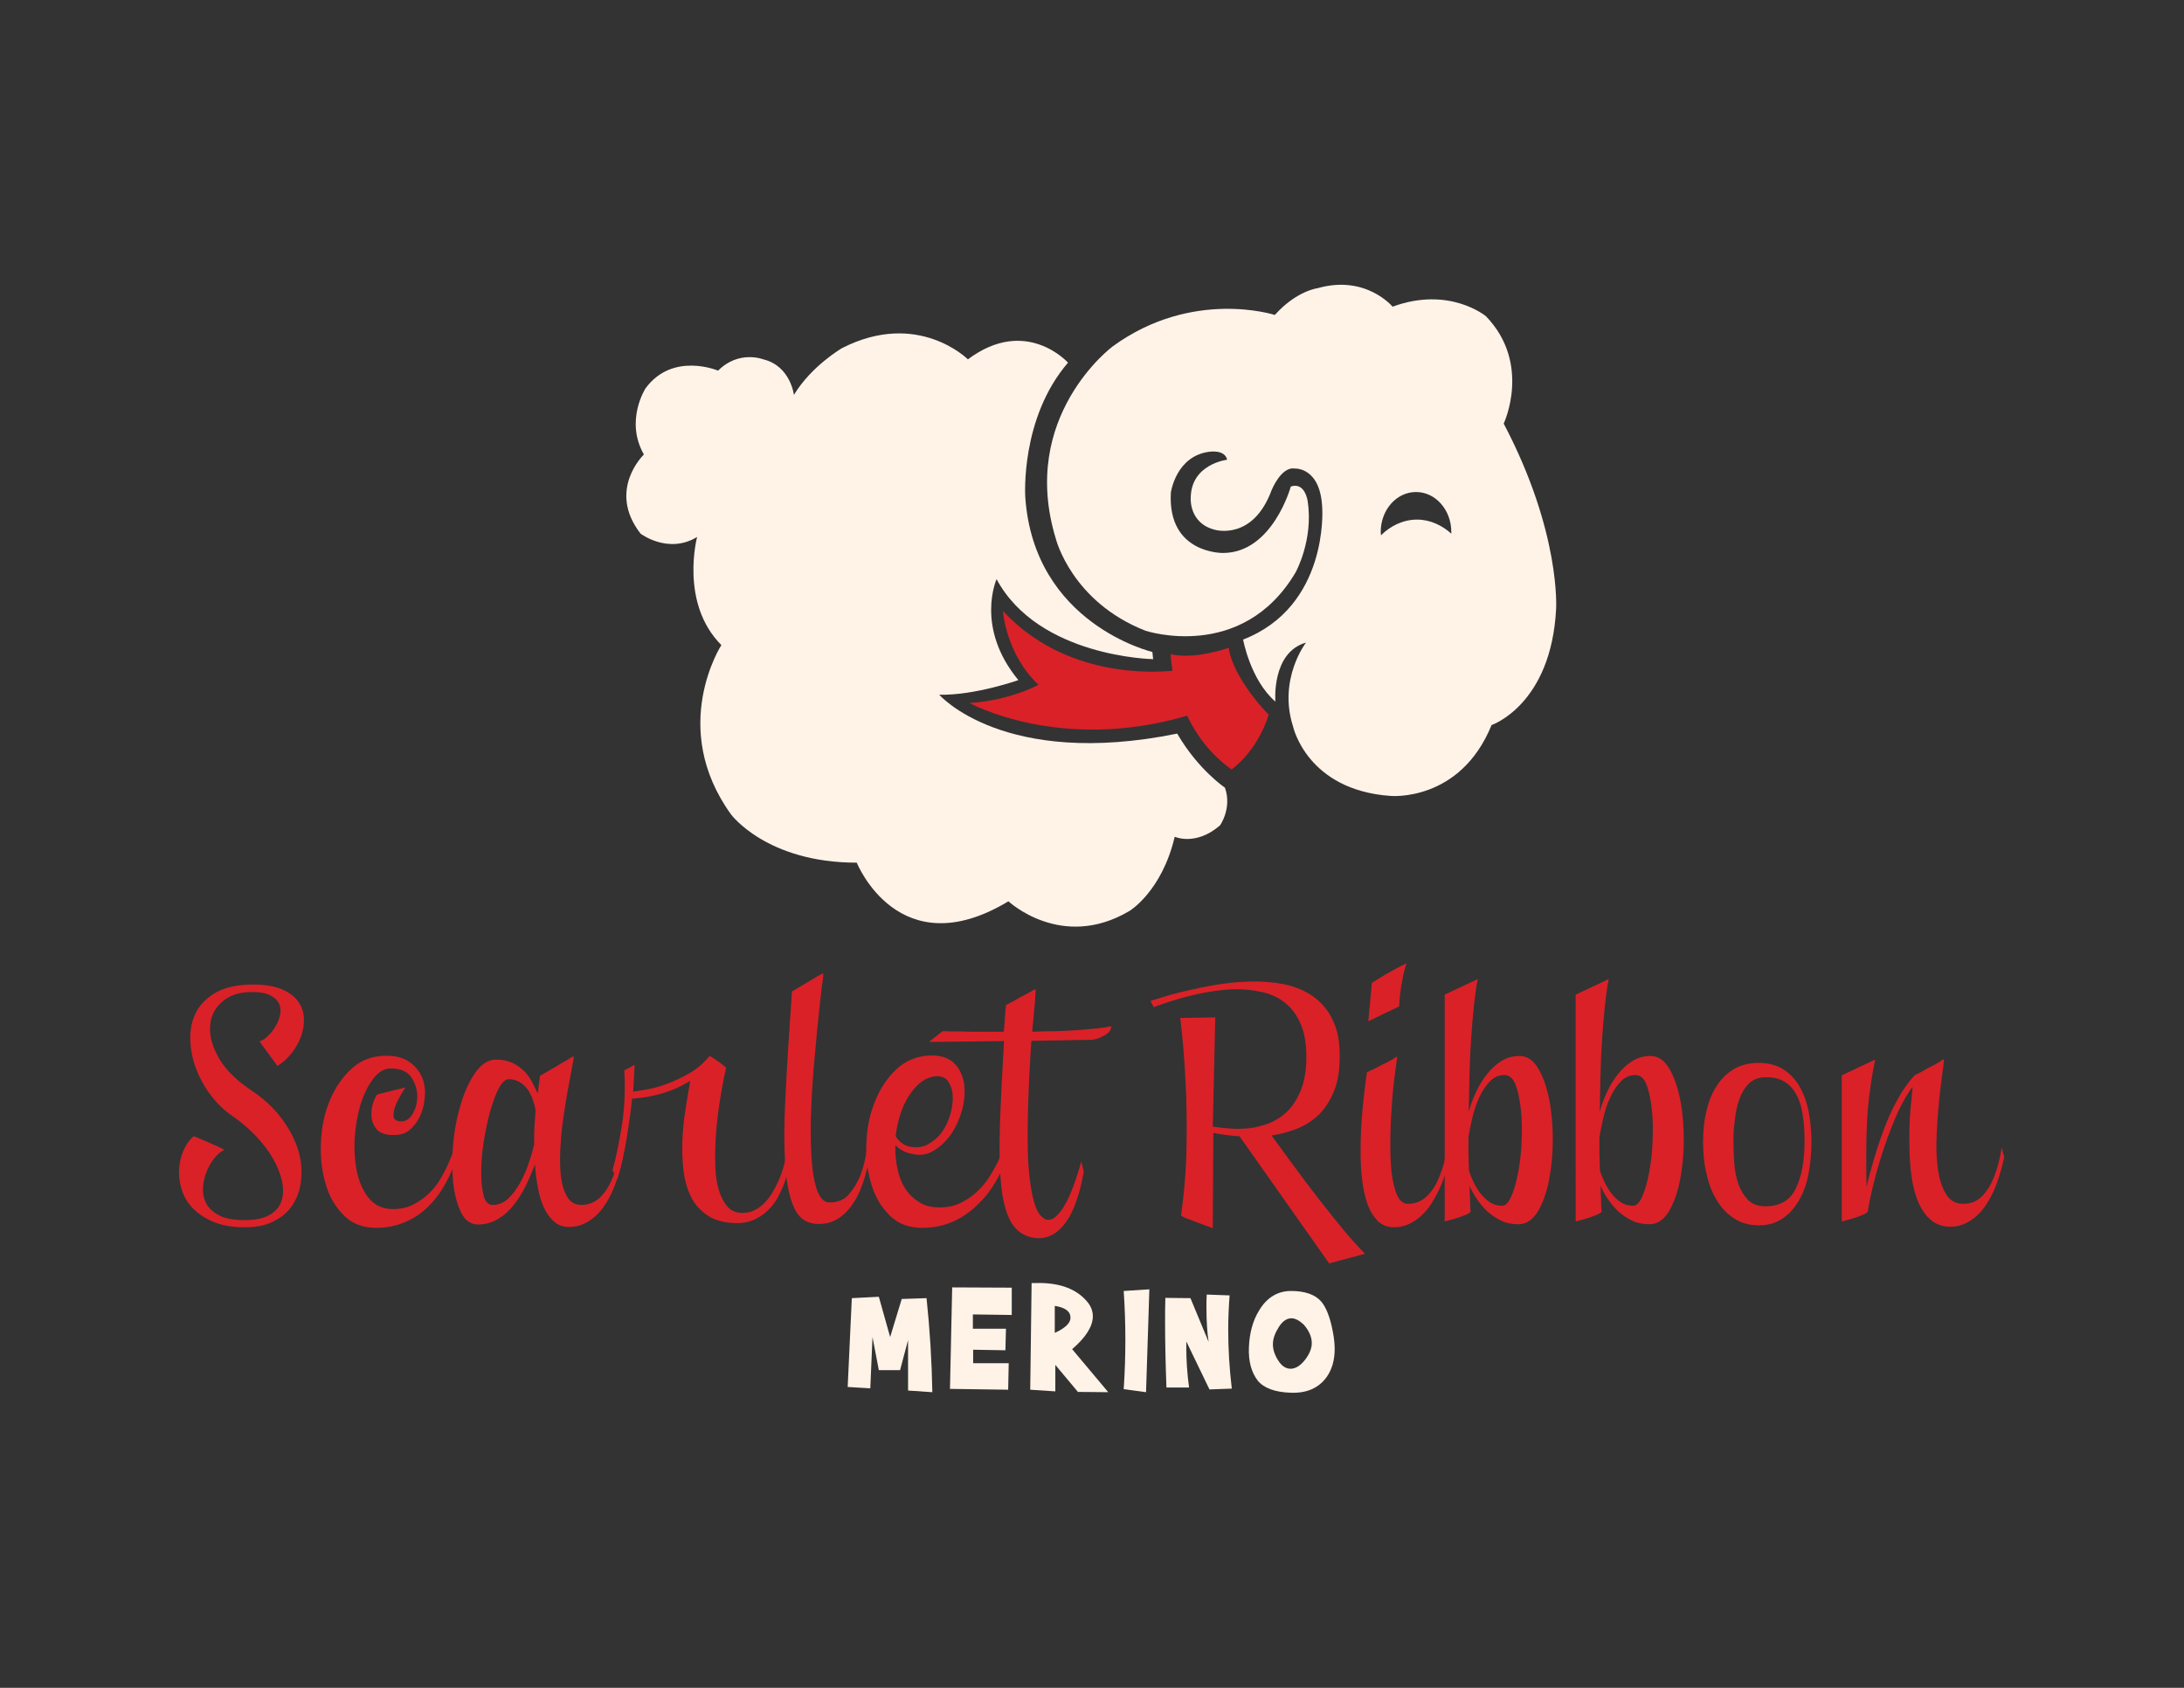 <?xml version="1.0" encoding="utf-8"?>
<!-- Generator: Adobe Illustrator 22.0.0, SVG Export Plug-In . SVG Version: 6.00 Build 0)  -->
<svg version="1.1" id="Layer_1" xmlns="http://www.w3.org/2000/svg" xmlns:xlink="http://www.w3.org/1999/xlink" x="0px" y="0px"
	 viewBox="0 0 792 612" style="enable-background:new 0 0 792 612;" xml:space="preserve">
<rect x="0" y="0" width="792" height="612" fill="#333333" stroke="none"/>
<style type="text/css">
	.st0{display:none;fill:#9FB8E0;}
	.st1{fill:#FFF3E8;}
	.st2{fill:#DA2128;}
</style>
<rect x="0" class="st0" width="791.6" height="612.6"/>
<g>
	<g>
		<path class="st1" d="M444.2,285.6c0,0-9.7-6.5-17.3-19.6c-62.9,12.8-86.3-14.1-86.3-14.1c12.9,0.3,28.7-5.3,28.7-5.3
			c-15.8-19.1-7.9-36.6-7.9-36.6c15.2,28.3,56.7,29,56.7,29l0.1,0.4c-0.1-1-0.2-2-0.3-3c0,0-43-10.1-46.1-56.2
			c0,0-1.9-28.5,15.5-48.7c0,0-15.2-17-36.3-1.2c0,0-18.1-18.1-45.6-4.1c0,0-11.1,6.4-17.5,17c0,0-1.2-10.5-11.1-12.9
			c0,0-8.8-3.5-16.4,4.1c0,0-16.4-7-26.3,6.4c0,0-7.6,11.7-0.6,24c0,0-13.5,12.9-1.2,28.7c0,0,10,7.6,20.5,1.2c0,0-6.4,24,8.8,39.2
			c0,0-19.3,29.8,3.5,61.4c0,0,12.9,17.5,45.6,17.5c0,0,15.2,38,55,14c0,0,19.3,18.1,43.9,3.5c0,0,11.7-7,16.4-26.9
			c0,0,7.6,3.5,16.4-4.1C442.3,299.5,446.9,293.1,444.2,285.6z"/>
		<path class="st2" d="M445.6,234.9c0,0-12.3,4.4-21.1,2.3c0,0,0.1,2.3,0.7,6c-7,0.7-39.1,2.6-61.5-21.7c0,0,1,15.6,12.9,26.8
			c0,0-10.3,5.7-25,6.6c0,0,32.8,18.2,78.9,4.6c3.2,6.8,8.3,13.9,16.1,19.5c0,0,9.1-6.1,13.5-19.9
			C459.9,259.2,447,245.7,445.6,234.9z"/>
		<path class="st1" d="M545.3,153.6c0,0,10.2-21.6-6.4-38.9c0,0-13.2-11.1-33.9-3.5c0,0-9.7-11.7-27.2-6.7c0,0-7.6,0.9-15.5,9.7
			c0,0-29.8-9.7-58.8,11.4c0,0-34.2,25.4-20.6,69.8c0,0,5.7,22.8,32.5,33.3c0,0,35,11.6,54.4-21.1c0,0,6.6-11.8,4.4-25.9
			c0,0-0.9-7-6.1-5.3c0,0-6.6,24.1-24.6,24.1c0,0-20.2,0.4-18.9-21.9c0,0,1.8-13.3,14-14.8c0,0,5.6-0.9,6.4,2.9
			c0,0-13.2,1.5-13.2,14c0,0-0.6,9.1,8.8,11.4c0,0,13.7,4.1,20.5-14.3c0,0,3.5-8.8,8.5-7.9c0,0,9.4-0.6,9.9,14.6
			c0,0,2.3,35.4-28.7,47.4c0,0,2.6,14.6,11.7,22.5c0,0-1.5-17.8,11.1-21.4c0,0-10.2,13.2-4.7,30.4c0,0,5,23.1,35.4,25.2
			c0,0,25.2,2.3,36.6-25.7c0,0,21.6-7.3,23.4-42.1C564.3,220.8,566.1,193.1,545.3,153.6z M526.3,193.5c-3.3-3-7.7-5.1-12.4-5.1
			c-5.1,0-9.7,2.3-13.1,5.7c0-0.4-0.1-0.8-0.1-1.2c0-8,5.7-14.5,12.8-14.5c7.1,0,12.8,6.5,12.8,14.5
			C526.3,193.1,526.3,193.3,526.3,193.5z"/>
	</g>
	<g>
		<path class="st1" d="M318.7,470.2l4.1,14.6L327,471l9-0.3c1.2,11.4,1.9,22.7,2.1,34.1l-8.8-0.6v-18.3l-2.9,10.9h-7.7l-2.3-12
			l-0.8,18.6l-8.2-0.5l1.5-32.2L318.7,470.2z"/>
		<path class="st1" d="M366.9,466.9l0,9.9l-14.1-0.2v5.2h12l-0.2,7.8l-11.7-0.2v4.9h12.9l-0.2,9.6l-21.1-0.3l0.8-36.8L366.9,466.9z"
			/>
		<path class="st1" d="M376.6,465.2c7.9,0,13.7,2.2,17.5,6.6c1.5,1.7,2.2,3.5,2.2,5.5c0,3.6-2.5,7.6-7.5,11.9l13.1,15.6l-11-0.1
			l-8.2-9.8v9.6l-9.1-0.6l0.5-38.7C374.9,465.3,375.7,465.2,376.6,465.2z M388.2,477.8c0-2.3-1.9-3.7-5.7-4.3v9.8
			C386.4,481.5,388.2,479.7,388.2,477.8z"/>
		<path class="st1" d="M416.8,467.5l-1.2,37.3l-8.1-1.1c0.4-6,0.6-12,0.6-17.9c0-5.9-0.2-11.8-0.6-17.7L416.8,467.5z"/>
		<path class="st1" d="M431.7,470.7l6.6,15.9c-0.5-3.1-0.8-7.3-0.8-12.6c0-1.4,0-3,0.1-4.6l8.3,0.3c-0.3,4-0.5,8.1-0.5,12.4
			c0,6.8,0.4,14,1.3,21.4l-8.1,0.3l-8.4-17.4c0,0.8,0,1.6,0,2.5c0,4.3,0.3,9.1,1,14.2H423c-0.3-8-0.5-15.9-0.5-23.7
			c0-2.9,0-5.9,0.1-8.8L431.7,470.7z"/>
		<path class="st1" d="M452.9,488.6c0.2-5.2,1.4-9.8,3.8-13.6c2.8-4.6,6.7-6.9,11.5-6.9c5,0,8.7,1.3,10.9,3.8
			c1.8,2.1,3.3,5.8,4.3,11.3c0.4,2.1,0.6,4.1,0.6,6c0,4-1,7.4-2.9,10.1c-2.9,4-7.2,5.9-13,5.7c-5.8-0.2-9.8-1.7-12-4.4
			C453.8,497.6,452.7,493.6,452.9,488.6z M472.8,480.3c-1.6-1.5-3.1-2.3-4.5-2.3c-1.7,0-3.3,1.1-4.7,3.4c-1.3,2.1-2,4.1-2,6
			c0,1.9,0.6,3.8,1.8,5.7c1.3,2.2,2.9,3.2,4.6,3.2c1.8,0,3.6-1.1,5.3-3.3c1.6-2.1,2.4-4.1,2.4-6
			C475.7,484.9,474.8,482.6,472.8,480.3z"/>
	</g>
	<g>
		<path class="st2" d="M94.1,377.6c1.1-0.3,2.1-1,3.2-2.1c1.1-1.1,2-2.2,2.7-3.5c0.8-1.3,1.3-2.7,1.6-4.1c0.3-1.4,0.1-2.7-0.4-4
			c-0.6-1.2-1.6-2.2-3.2-3c-1.5-0.8-3.7-1.2-6.6-1.2c-4.6,0-8.2,1.2-10.8,3.5c-2.7,2.3-4.2,5.3-4.4,8.8c-0.3,3.6,0.8,7.5,3.2,11.7
			c2.4,4.2,6.5,8.2,12.1,11.9c4.1,2.8,7.5,5.9,10.2,9.4c2.7,3.5,4.7,7.1,6,10.7c1.3,3.7,1.8,7.2,1.6,10.8c-0.2,3.5-1,6.7-2.6,9.4
			c-1.5,2.8-3.8,5-6.8,6.6c-3,1.7-6.6,2.5-11,2.5c-4.4,0-8.1-0.6-11.1-1.8c-3-1.2-5.5-2.8-7.5-4.7c-2-2-3.4-4.2-4.2-6.6
			c-0.9-2.5-1.2-4.9-1.2-7.4c0.1-2.4,0.6-4.8,1.5-7c0.9-2.2,2.2-4.1,3.8-5.5c0.7,0.2,1.7,0.6,3,1.2c1.3,0.5,2.5,1.1,3.7,1.6
			c1.5,0.7,3,1.3,4.5,2.1c-1.3,0.6-2.5,1.6-3.7,3.1c-1.2,1.5-2.1,3.2-2.9,5.1c-0.7,1.9-1.1,3.9-1.2,5.9c-0.1,2,0.4,3.9,1.3,5.6
			c1,1.7,2.6,3.1,4.8,4.2c2.2,1.1,5.3,1.6,9.1,1.6c3.8,0,6.8-0.6,9-1.9c2.2-1.3,3.6-2.9,4.3-5.1c0.7-2.1,0.7-4.5,0.2-7.1
			c-0.6-2.6-1.7-5.4-3.3-8.2c-1.6-2.8-3.7-5.5-6.2-8.2c-2.5-2.6-5.3-5-8.3-7.1c-3.2-2.1-5.9-4.8-8.3-8c-2.4-3.2-4.1-6.6-5.4-10.1
			c-1.2-3.5-1.8-7.1-1.8-10.6c0-3.5,0.8-6.7,2.4-9.6c1.6-2.8,4.1-5.1,7.4-6.9c3.3-1.7,7.7-2.6,13-2.6c4.3,0,7.8,0.6,10.4,1.7
			c2.6,1.1,4.6,2.6,5.9,4.4c1.3,1.8,2,3.8,2.1,6c0.1,2.2-0.2,4.4-1,6.6c-0.8,2.2-1.9,4.2-3.4,6.1c-1.5,1.9-3.2,3.5-5.2,4.7
			L94.1,377.6z"/>
		<path class="st2" d="M147,394.3c-1.5,2.4-2.7,4.4-3.4,6.2c-0.7,1.5-0.9,2.9-0.9,4.2c0.1,1.3,1.1,1.9,2.9,1.9c1.7,0,3.1-1,4.2-3
			c1.1-2,1.6-4.2,1.5-6.6c-0.1-2.4-0.9-4.6-2.3-6.6c-1.5-2-3.9-3-7.3-3c-2.4,0-4.5,1.3-6.4,3.8c-1.9,2.5-3.4,5.7-4.6,9.4
			c-1.1,3.8-1.8,7.9-2.1,12.3c-0.2,4.4,0.1,8.5,0.9,12.3c0.9,3.8,2.3,6.9,4.4,9.4c2.1,2.5,5,3.8,8.5,3.8c2.8,0,5.2-0.5,7.4-1.6
			c2.2-1.1,4.1-2.5,5.8-4.1c1.7-1.7,3.1-3.4,4.2-5.4c1.1-1.9,2.1-3.7,2.8-5.4c0.7-1.7,1.3-3,1.6-4.1c0.3-1.1,0.5-1.6,0.5-1.5
			c0,0.1,0,0.3,0.1,0.7c0,0.4,0.1,0.8,0.3,1.2c0.1,0.5,0.2,1.1,0.4,1.7c-1.5,4.7-3.5,8.9-6.1,12.7c-1.1,1.6-2.4,3.2-3.9,4.7
			c-1.5,1.5-3.1,2.8-5,4c-1.9,1.1-4,2.1-6.3,2.8c-2.4,0.7-4.9,1.1-7.7,1.1c-4.9,0-8.9-1.5-11.9-4.6c-3.1-3.1-5.3-6.9-6.6-11.6
			c-1.3-4.6-1.9-9.6-1.6-15c0.2-5.4,1.3-10.4,3.2-15c1.9-4.6,4.6-8.5,8-11.6c3.4-3.1,7.6-4.6,12.4-4.6c3.4,0,6.2,0.7,8.2,2.1
			c2.1,1.4,3.6,3.1,4.6,5.2c1,2.1,1.4,4.3,1.3,6.8c-0.1,2.4-0.5,4.7-1.4,6.9c-0.9,2.2-2.1,4-3.6,5.4c-1.5,1.5-3.3,2.2-5.2,2.3
			c-3.4,0.2-5.8-0.4-7.1-1.8c-1.3-1.5-2-3.1-2.1-4.9c-0.1-1.8,0.1-3.6,0.7-5.2c0.6-1.6,1.1-2.6,1.5-2.8L147,394.3z"/>
		<path class="st2" d="M208,383c0.1,0.3,0,1.4-0.4,3.1c-0.3,1.8-0.7,3.9-1.2,6.5c-0.5,2.6-1,5.4-1.5,8.7c-0.5,3.2-1,6.5-1.3,9.7
			c-0.3,3.3-0.5,6.5-0.5,9.6c0,3.1,0.2,5.9,0.7,8.3c0.5,2.4,1.3,4.4,2.4,5.8c1.1,1.5,2.7,2.2,4.6,2.2c1.5,0,2.8-0.3,4-0.8
			c1.2-0.6,2.2-1.3,3.2-2.3c0.9-1,1.8-2.1,2.5-3.3c0.7-1.3,1.3-2.5,1.8-3.8c1.2-3.1,2.1-6.6,2.7-10.5l0.9,3.5c-1,4.7-2.3,8.9-4,12.6
			c-0.7,1.6-1.6,3.2-2.6,4.7c-1,1.5-2.1,2.8-3.4,4c-1.3,1.1-2.7,2.1-4.3,2.8c-1.5,0.7-3.3,1.1-5.2,1.1c-2.1,0-3.9-0.6-5.4-1.9
			c-1.5-1.3-2.7-2.9-3.7-5c-1-2.1-1.7-4.5-2.2-7.2c-0.5-2.7-0.9-5.6-1.1-8.6c-0.9,2.4-2,4.9-3.2,7.5c-1.3,2.6-2.7,4.9-4.4,7.1
			c-1.7,2.2-3.6,3.9-5.8,5.2c-2.2,1.3-4.6,2-7.2,2c-2.7,0-4.8-1.5-6.2-4.4c-1.5-3-2.4-6.7-2.9-11.1c-0.4-4.4-0.4-9.2,0.1-14.4
			c0.5-5.2,1.5-9.9,2.9-14.4c1.4-4.4,3.1-8.1,5.3-11.1c2.2-3,4.6-4.4,7.4-4.4c2.1,0,4,0.4,5.6,1.1c1.6,0.7,3,1.7,4.3,2.9
			c1.2,1.2,2.2,2.5,3,4c0.8,1.5,1.5,3,2.1,4.4c0.1-1,0.2-1.8,0.3-2.6c0.1-0.8,0.2-1.5,0.3-2.1c0.1-0.6,0.2-1.3,0.2-1.8
			c2.1-1.2,4-2.3,5.7-3.3c1.5-0.9,2.8-1.7,4.1-2.4C206.9,383.5,207.7,383.1,208,383z M194.2,402.4c-0.2-1.1-0.6-2.4-1-3.7
			c-0.4-1.3-1.1-2.5-1.8-3.6c-0.8-1.1-1.7-2-2.9-2.7c-1.1-0.7-2.5-1.1-4-1.1c-1.2,0-2.4,1.1-3.6,3.3c-1.2,2.2-2.2,5.1-3.2,8.5
			c-0.9,3.4-1.7,7.1-2.3,11c-0.6,3.9-0.9,7.6-0.9,11c0,3.4,0.3,6.2,0.9,8.5c0.6,2.2,1.7,3.3,3.3,3.3c2.1,0,4-0.8,5.6-2.3
			c1.6-1.5,3-3.4,4.3-5.7c1.2-2.2,2.3-4.6,3.1-7.1c0.9-2.5,1.5-4.8,2-6.8c0-2.2,0-4.4,0.1-6.5C194,406.3,194.1,404.3,194.2,402.4z"
			/>
		<path class="st2" d="M222.1,424.4c1.4-5,2.5-10.6,3.5-16.8c0.9-6.2,1.2-12.7,0.8-19.5c0.7-0.4,1.5-0.8,2.3-1.2
			c0.8-0.4,1.2-0.7,1.4-0.8c0,0.3,0,1.3-0.1,3c-0.1,1.7-0.2,3.9-0.4,6.7c0.8-0.1,2.3-0.3,4.6-0.7c2.2-0.4,4.7-1,7.4-2
			c2.7-1,5.5-2.3,8.3-3.9c2.8-1.6,5.3-3.7,7.4-6.3c0.4,0.2,0.9,0.5,1.6,0.9c0.6,0.4,1.3,0.9,2,1.4c0.8,0.6,1.6,1.2,2.4,1.9
			c-2.1,9.8-3.4,18.6-3.8,26.3c-0.2,3.3-0.2,6.6-0.1,9.7c0.1,3.1,0.5,5.9,1.3,8.4c0.7,2.5,1.8,4.5,3.1,6c1.3,1.5,3.1,2.3,5.4,2.3
			c1.6,0,3.1-0.3,4.4-1c1.3-0.6,2.5-1.5,3.6-2.6c1.1-1.1,2-2.3,2.8-3.6c0.8-1.3,1.5-2.7,2.2-4.2c1.5-3.3,2.6-7.1,3.3-11.5l0.9,3.9
			c-0.6,4.3-1.7,8.1-3.3,11.3c-0.7,1.5-1.4,2.9-2.4,4.2c-0.9,1.3-2.1,2.5-3.4,3.6c-1.3,1.1-2.8,1.9-4.4,2.6c-1.6,0.6-3.5,1-5.5,1
			c-4.4,0-7.9-0.9-10.7-2.7c-2.7-1.8-4.8-4.1-6.2-7c-1.4-2.9-2.3-6.2-2.7-9.9c-0.4-3.7-0.5-7.5-0.3-11.3c0.2-3.8,0.6-7.5,1.2-11.1
			c0.6-3.6,1.1-6.8,1.6-9.6c-1.9,1.2-3.9,2.2-6,3.1c-2.2,0.9-4.2,1.5-6.2,2c-2,0.5-3.7,0.8-5.3,1c-1.6,0.2-2.8,0.3-3.6,0.4
			c-0.4,4-1,8.5-1.8,13.5c-0.8,5-1.9,10.2-3.5,15.6L222.1,424.4z M230.1,386l0.1-0.1L230.1,386z"/>
		<path class="st2" d="M298.5,352.9c0.1,0.3,0,1.8-0.4,4.3c-0.3,2.6-0.7,5.8-1.1,9.8c-0.4,4-0.9,8.4-1.3,13.3
			c-0.5,4.9-0.9,9.9-1.2,15.1c-0.3,5.1-0.5,10.1-0.5,15c0,4.9,0.2,9.2,0.6,13c0.4,3.8,1.1,6.8,2.1,9.1c1,2.3,2.4,3.5,4.2,3.5
			c2.9,0,5.3-1,7-3c1.7-2,3.1-4.3,4.1-6.8c1.1-2.9,2-6.3,2.4-10l0.9,3.5c-0.8,4.5-2,8.6-3.5,12.2c-0.7,1.5-1.4,3-2.4,4.4
			c-0.9,1.4-2,2.7-3.2,3.8c-1.2,1.1-2.6,2.1-4.1,2.7c-1.5,0.7-3.3,1-5.2,1c-3.9,0-6.8-1.7-8.6-5.2c-1.8-3.5-3-8.8-3.5-15.8
			c-0.5-7-0.5-15.8,0.1-26.3c0.5-10.5,1.3-22.8,2.3-37l5.4-3.2c1.4-0.8,2.7-1.6,3.8-2.3C297.5,353.5,298.2,353,298.5,352.9z"/>
		<path class="st2" d="M340.8,437.8c2.8,0,5.3-0.5,7.5-1.6c2.2-1.1,4.2-2.4,5.9-4c1.7-1.6,3.2-3.3,4.4-5.2c1.2-1.9,2.2-3.6,3-5.2
			c0.8-1.6,1.5-3.4,2.3-5.5c0,0.1,0,0.3,0.1,0.8c0.1,0.5,0.2,0.9,0.4,1.4c0.2,0.7,0.3,1.3,0.5,2.1c-1.8,4.6-4.1,8.7-6.8,12.3
			c-1.2,1.5-2.6,3-4.2,4.5c-1.6,1.5-3.4,2.8-5.3,4c-2,1.2-4.1,2.1-6.5,2.8c-2.4,0.7-5,1-7.8,1c-4.8,0-8.7-1.5-11.8-4.6
			c-3-3-5.3-6.9-6.6-11.5c-1.4-4.6-2-9.6-1.7-15c0.2-5.4,1.3-10.4,3.2-15c1.9-4.6,4.5-8.5,7.9-11.6c3.4-3.1,7.6-4.7,12.4-4.8
			c3.7,0,6.5,1,8.4,2.9c1.9,1.9,3,4.4,3.5,7.2c0.4,2.9,0.2,6-0.6,9.3c-0.9,3.3-2.2,6.3-4,9c-1.8,2.6-4,4.7-6.5,6.2
			c-2.5,1.5-5.2,1.8-8.2,1c-1.3-0.3-2.4-0.7-3.3-1.3c-0.9-0.5-1.7-1.1-2.3-1.8c-0.1,2.8,0.1,5.6,0.7,8.3c0.5,2.7,1.4,5.1,2.7,7.2
			c1.3,2.1,3,3.8,5.1,5.1C335.2,437.2,337.8,437.8,340.8,437.8z M329.6,415.7c2.5,0.6,4.8,0.3,6.8-0.7c2-1.1,3.7-2.5,5.1-4.4
			c1.4-1.9,2.4-4.1,3.1-6.5c0.7-2.4,1-4.6,0.9-6.7c-0.1-2.1-0.7-3.8-1.6-5.2c-0.9-1.4-2.4-2-4.3-2c-2,0.2-3.9,0.9-5.5,2.1
			c-1.7,1.3-3.1,2.9-4.4,4.9c-1.3,2-2.4,4.3-3.2,6.8c-0.8,2.6-1.4,5.2-1.7,8c0.7,1.1,1.5,2,2.4,2.6
			C328.1,415.2,328.9,415.6,329.6,415.7z"/>
		<path class="st2" d="M336.9,377.8l4.9-3.9c2,0.1,4.2,0.1,6.6,0.1c2,0.1,4.4,0.1,7,0.1c2.6,0,5.5,0,8.6,0c0.2-1.6,0.3-3.2,0.4-4.8
			c0.1-1.6,0.2-3.2,0.4-4.9c1.9-0.9,3.5-1.8,5-2.7c1.3-0.7,2.5-1.3,3.6-1.9c1.1-0.6,1.8-1.1,2.1-1.2c0.1,0.4,0,2-0.2,4.8
			c-0.2,2.8-0.6,6.4-1,10.7c2.9-0.1,5.8-0.2,8.6-0.2c2.8-0.1,5.5-0.2,8.1-0.4c2.6-0.2,4.9-0.4,6.9-0.6c2-0.2,3.7-0.5,5.1-0.8
			c0,0.9-0.3,1.6-1,2.3c-0.7,0.6-1.5,1.1-2.4,1.5c-1,0.5-2.1,0.9-3.4,1.1l-22.2,0.4c-0.2,3.7-0.5,7.6-0.7,11.9
			c-0.2,4.3-0.4,8.6-0.5,12.9c-0.1,4.3-0.2,8.5-0.1,12.7c0,4.1,0.2,8,0.6,11.5c0.4,3.5,0.9,6.5,1.6,9.1c0.7,2.6,1.6,4.4,2.7,5.5
			c1,1,1.9,1.4,2.8,1.3c0.9-0.1,1.8-0.5,2.6-1.3c0.9-0.8,1.7-1.8,2.5-3c0.8-1.3,1.5-2.6,2.2-4.1c1.5-3.4,3-7.6,4.4-12.7l0.9,3.5
			c-0.8,5-2,9.3-3.5,13c-0.7,1.6-1.4,3.2-2.4,4.6c-0.9,1.5-2,2.7-3.2,3.8c-1.2,1.1-2.6,1.9-4.1,2.4c-1.5,0.5-3.2,0.6-5.1,0.3
			c-3.4-0.6-6-2.4-7.9-5.4c-1.8-3-3.1-7.5-3.7-13.3c-0.6-5.8-0.8-13.1-0.5-21.8c0.3-8.7,0.8-19,1.5-30.8L336.9,377.8z"/>
		<path class="st2" d="M417.4,362.9h0.1H417.4z M440.7,368.9l-12.7,0.2c0.9,7.1,1.5,14.7,1.9,22.7c0.4,6.8,0.5,14.5,0.4,23
			c-0.1,8.5-0.8,17.2-2,26c0.6,0.4,1.6,0.9,2.9,1.3c1.3,0.5,2.6,1,3.9,1.5c1.5,0.6,3,1.1,4.7,1.7l0.2-34.5c1.4,0.2,2.8,0.5,4.4,0.7
			c1.5,0.2,3.2,0.4,5.1,0.5l32.5,46.1l13-3.5c-2.4-2.4-5.1-5.4-8-8.9c-2.9-3.5-5.8-7.2-8.8-11c-3-3.9-6-7.8-8.9-11.8
			c-2.9-4-5.7-7.7-8.2-11.2c3-0.4,6-1.2,8.9-2.3c2.9-1.1,5.5-2.7,7.8-4.8c2.3-2.1,4.1-4.8,5.6-8.1c1.5-3.3,2.3-7.3,2.4-12.1
			c0.2-5.8-0.6-10.6-2.4-14.3c-1.7-3.7-4.1-6.6-7.2-8.8c-3-2.1-6.6-3.6-10.5-4.4c-4-0.8-8.1-1.1-12.3-1c-4.2,0.1-8.4,0.5-12.5,1.2
			c-4.1,0.7-7.9,1.5-11.3,2.3c-3.4,0.8-6.2,1.6-8.4,2.3c-2.2,0.7-3.6,1.1-4,1.2c0.1,0.2,0.2,0.4,0.3,0.6c0.1,0.2,0.3,0.5,0.4,0.7
			c0.2,0.3,0.3,0.7,0.4,1c10.8-4,20.3-6.1,28.6-6.5c3.5-0.1,6.9,0.2,10.3,0.9c3.4,0.7,6.3,2,8.8,4c2.5,2,4.5,4.7,5.9,8.2
			c1.4,3.5,2,8,1.8,13.5c-0.2,4.3-1,7.9-2.3,10.8c-1.3,2.9-2.9,5.3-4.8,7.1c-1.9,1.8-4,3.1-6.4,4.1c-2.4,0.9-4.8,1.5-7.2,1.8
			c-2.4,0.2-4.8,0.3-7.1,0.1c-2.3-0.2-4.3-0.4-6.1-0.7L440.7,368.9z"/>
		<path class="st2" d="M506.7,383.1c-0.2,1.7-0.6,4.2-1,7.4c-0.4,3.2-0.8,6.9-1,10.8c-0.3,4-0.5,8-0.5,12.2
			c-0.1,4.1,0.1,7.9,0.4,11.3c0.4,3.4,1,6.2,2,8.4c0.9,2.2,2.3,3.3,4,3.3c1.5,0,2.8-0.3,4-0.8c1.2-0.6,2.2-1.3,3.2-2.3
			c0.9-1,1.8-2.1,2.5-3.3c0.7-1.2,1.3-2.5,1.8-3.8c1.2-3,2.2-6.4,2.8-10.2l0.9,3.5c-1.1,4.7-2.5,8.9-4.4,12.7
			c-0.8,1.6-1.7,3.2-2.7,4.7c-1,1.5-2.2,2.8-3.5,4c-1.3,1.2-2.8,2.1-4.4,2.9c-1.6,0.7-3.3,1.1-5.3,1.1c-2.4,0-4.4-0.8-6-2.4
			c-1.5-1.6-2.8-3.7-3.7-6.3c-0.9-2.6-1.5-5.6-1.9-9c-0.4-3.4-0.5-6.8-0.5-10.4c0-8.2,0.8-17.6,2.3-28.1c2-0.9,3.7-1.7,5.2-2.6
			c1.4-0.6,2.6-1.3,3.8-1.9C505.7,383.6,506.4,383.2,506.7,383.1z M497.5,356.4c1.5-1,3-1.9,4.5-2.8c1.3-0.7,2.7-1.5,4.1-2.3
			c1.5-0.8,2.8-1.5,4-2c-0.7,2-1.2,3.9-1.5,5.7c-0.4,1.9-0.6,3.5-0.8,5c-0.2,1.7-0.4,3.3-0.4,4.9l-11.2,5.4L497.5,356.4z"/>
		<path class="st2" d="M523.8,360.7l12.1-5.7c-0.6,2.8-1,6-1.4,9.6c-0.4,3.7-0.7,7.6-1,11.8c-0.3,4.2-0.5,8.6-0.6,13.2
			c-0.1,4.6-0.2,9.1-0.3,13.5c0.7-2.4,1.6-4.9,2.7-7.2c1.1-2.4,2.4-4.5,4-6.5s3.3-3.5,5.2-4.7c1.9-1.2,4.1-1.8,6.6-1.8
			c2.7,0,4.9,1.5,6.7,4.5c1.8,3,3.1,6.8,4,11.3c0.9,4.6,1.3,9.4,1.3,14.7c0,5.2-0.5,10.1-1.4,14.7c-0.9,4.5-2.3,8.3-4.1,11.3
			c-1.9,3-4.2,4.5-6.9,4.5c-2.4,0-4.5-0.4-6.3-1.3c-1.9-0.9-3.5-2-5-3.3c-1.5-1.4-2.7-2.9-3.8-4.5c-1.1-1.6-2-3.2-2.7-4.9
			c0.1,1.9,0.1,3.6,0.2,5.2c0,1.6,0.1,3,0.2,4.3c-0.5,0.5-1.2,0.9-2.3,1.3c-1,0.4-2.1,0.8-3.1,1.1c-1.2,0.3-2.6,0.7-4,1.1V360.7z
			 M532.7,424.4c0.3,1.1,0.8,2.4,1.5,3.9c0.7,1.5,1.5,2.9,2.5,4.2c1,1.3,2.2,2.5,3.5,3.4c1.4,0.9,2.9,1.3,4.6,1.3
			c1.2,0,2.3-1.2,3.3-3.5c1-2.3,1.8-5.2,2.5-8.8c0.6-3.5,1.1-7.3,1.2-11.4c0.2-4.1,0.1-7.9-0.3-11.4c-0.4-3.5-1-6.5-1.9-8.8
			c-0.9-2.3-2.3-3.5-4-3.5c-2.1,0-3.9,0.8-5.4,2.4c-1.5,1.6-2.8,3.5-3.8,5.8c-1.1,2.3-1.9,4.8-2.5,7.4c-0.6,2.6-1.1,5-1.4,7.1
			c0,2.1,0,4.1,0,6.1C532.6,420.6,532.6,422.5,532.7,424.4z"/>
		<path class="st2" d="M571.3,360.7l12.1-5.7c-0.6,2.8-1,6-1.4,9.6c-0.4,3.7-0.7,7.6-1,11.8c-0.3,4.2-0.5,8.6-0.6,13.2
			c-0.1,4.6-0.2,9.1-0.3,13.5c0.7-2.4,1.6-4.9,2.7-7.2c1.1-2.4,2.4-4.5,4-6.5c1.5-1.9,3.3-3.5,5.2-4.7c1.9-1.2,4.1-1.8,6.6-1.8
			c2.7,0,4.9,1.5,6.7,4.5c1.8,3,3.1,6.8,4,11.3c0.9,4.6,1.3,9.4,1.3,14.7c0,5.2-0.5,10.1-1.4,14.7c-0.9,4.5-2.3,8.3-4.1,11.3
			c-1.9,3-4.2,4.5-6.9,4.5c-2.4,0-4.5-0.4-6.3-1.3c-1.9-0.9-3.5-2-5-3.3c-1.5-1.4-2.7-2.9-3.8-4.5c-1.1-1.6-2-3.2-2.7-4.9
			c0.1,1.9,0.1,3.6,0.2,5.2c0,1.6,0.1,3,0.2,4.3c-0.5,0.5-1.2,0.9-2.3,1.3c-1,0.4-2,0.8-3.1,1.1c-1.2,0.3-2.6,0.7-4,1.1V360.7z
			 M580.2,424.4c0.3,1.1,0.8,2.4,1.5,3.9c0.7,1.5,1.5,2.9,2.5,4.2c1,1.3,2.1,2.5,3.5,3.4c1.4,0.9,2.9,1.3,4.6,1.3
			c1.2,0,2.3-1.2,3.3-3.5c1-2.3,1.8-5.2,2.5-8.8c0.6-3.5,1.1-7.3,1.2-11.4c0.2-4.1,0.1-7.9-0.3-11.4c-0.4-3.5-1-6.5-1.9-8.8
			c-0.9-2.3-2.3-3.5-4-3.5c-2.1,0-3.9,0.8-5.4,2.4c-1.5,1.6-2.8,3.5-3.8,5.8c-1.1,2.3-1.9,4.8-2.5,7.4c-0.6,2.6-1.1,5-1.4,7.1
			c0,2.1,0,4.1,0,6.1C580.1,420.6,580.1,422.5,580.2,424.4z"/>
		<path class="st2" d="M617.6,414.1c0-4.1,0.4-8,1.3-11.5c0.8-3.5,2.1-6.6,3.8-9.1c1.7-2.6,3.8-4.5,6.3-6c2.5-1.4,5.4-2.1,8.8-2.1
			c3.2,0,6.1,0.7,8.5,2.1c2.4,1.4,4.4,3.4,6,6c1.6,2.6,2.7,5.6,3.5,9.1c0.7,3.5,1.1,7.4,1.1,11.5c0,4.1-0.4,8-1.1,11.7
			c-0.7,3.7-1.9,6.8-3.5,9.6c-1.6,2.7-3.6,4.9-6,6.5c-2.4,1.6-5.2,2.4-8.5,2.4c-3.3,0-6.3-0.8-8.8-2.4c-2.5-1.6-4.6-3.7-6.3-6.5
			c-1.7-2.7-3-5.9-3.8-9.6C618,422.2,617.6,418.3,617.6,414.1z M628.6,413.8c0,2.5,0.1,5.2,0.3,7.9c0.2,2.8,0.7,5.3,1.5,7.6
			c0.8,2.3,2,4.2,3.5,5.8c1.5,1.5,3.6,2.3,6.3,2.3c5.2,0,8.9-2.1,11-6.4c2.1-4.3,3.2-10,3.2-17.2c0-3.6-0.2-6.8-0.7-9.7
			c-0.4-2.9-1.2-5.3-2.3-7.3c-1.1-2-2.5-3.5-4.3-4.6c-1.8-1.1-4-1.6-6.6-1.6c-2.7,0-4.8,0.8-6.3,2.3c-1.5,1.5-2.7,3.5-3.5,5.8
			c-0.8,2.3-1.3,4.8-1.6,7.6C628.7,408.9,628.6,411.4,628.6,413.8z"/>
		<path class="st2" d="M704.9,384.1c0.1,0.5-0.1,2.1-0.5,4.9c-0.4,2.8-0.8,6.1-1.2,9.9c-0.4,3.9-0.7,8-0.9,12.4
			c-0.2,4.4-0.1,8.5,0.4,12.2c0.5,3.7,1.4,6.8,2.9,9.3c1.4,2.5,3.6,3.7,6.4,3.7c1.5,0,2.8-0.3,4-0.8c1.2-0.6,2.2-1.3,3.1-2.3
			c0.9-1,1.7-2.1,2.4-3.3c0.7-1.2,1.3-2.5,1.8-3.8c1.1-3,2-6.4,2.6-10.2l0.9,3.5c-1,4.7-2.3,8.9-4,12.6c-0.7,1.6-1.6,3.2-2.6,4.7
			c-1,1.5-2.1,2.8-3.4,4c-1.3,1.1-2.7,2.1-4.3,2.8c-1.5,0.7-3.3,1.1-5.2,1.1c-3.1,0-5.6-1-7.6-2.9c-2-1.9-3.5-4.4-4.6-7.4
			c-1.1-3-1.8-6.5-2.2-10.3c-0.4-3.8-0.5-7.6-0.5-11.3c0-3.7,0.1-7.3,0.4-10.6c0.3-3.3,0.6-6,0.8-8.2c-1.7,2.1-3.4,5.1-5.2,8.8
			c-1.7,3.8-3.3,7.8-4.8,12.2c-1.5,4.3-2.8,8.7-3.9,13c-1.1,4.3-1.9,8.1-2.4,11.3c-0.5,0.5-1.2,0.9-2.3,1.3c-1,0.4-2,0.8-3.1,1.1
			c-1.2,0.3-2.6,0.7-4,1.1v-53l12.1-5.7c-1.7,8.4-2.7,16.3-3,23.8c-0.3,7.5-0.3,15-0.1,22.5c0.6-3,1.5-6.3,2.6-10
			c1.1-3.7,2.3-7.4,3.7-11.1c1.4-3.7,3-7.3,4.9-10.7c1.8-3.4,3.9-6.3,6.2-8.8c1.9-0.9,3.5-1.8,5-2.7c1.3-0.6,2.5-1.3,3.6-1.9
			C703.8,384.6,704.5,384.2,704.9,384.1z"/>
	</g>
</g>
</svg>
